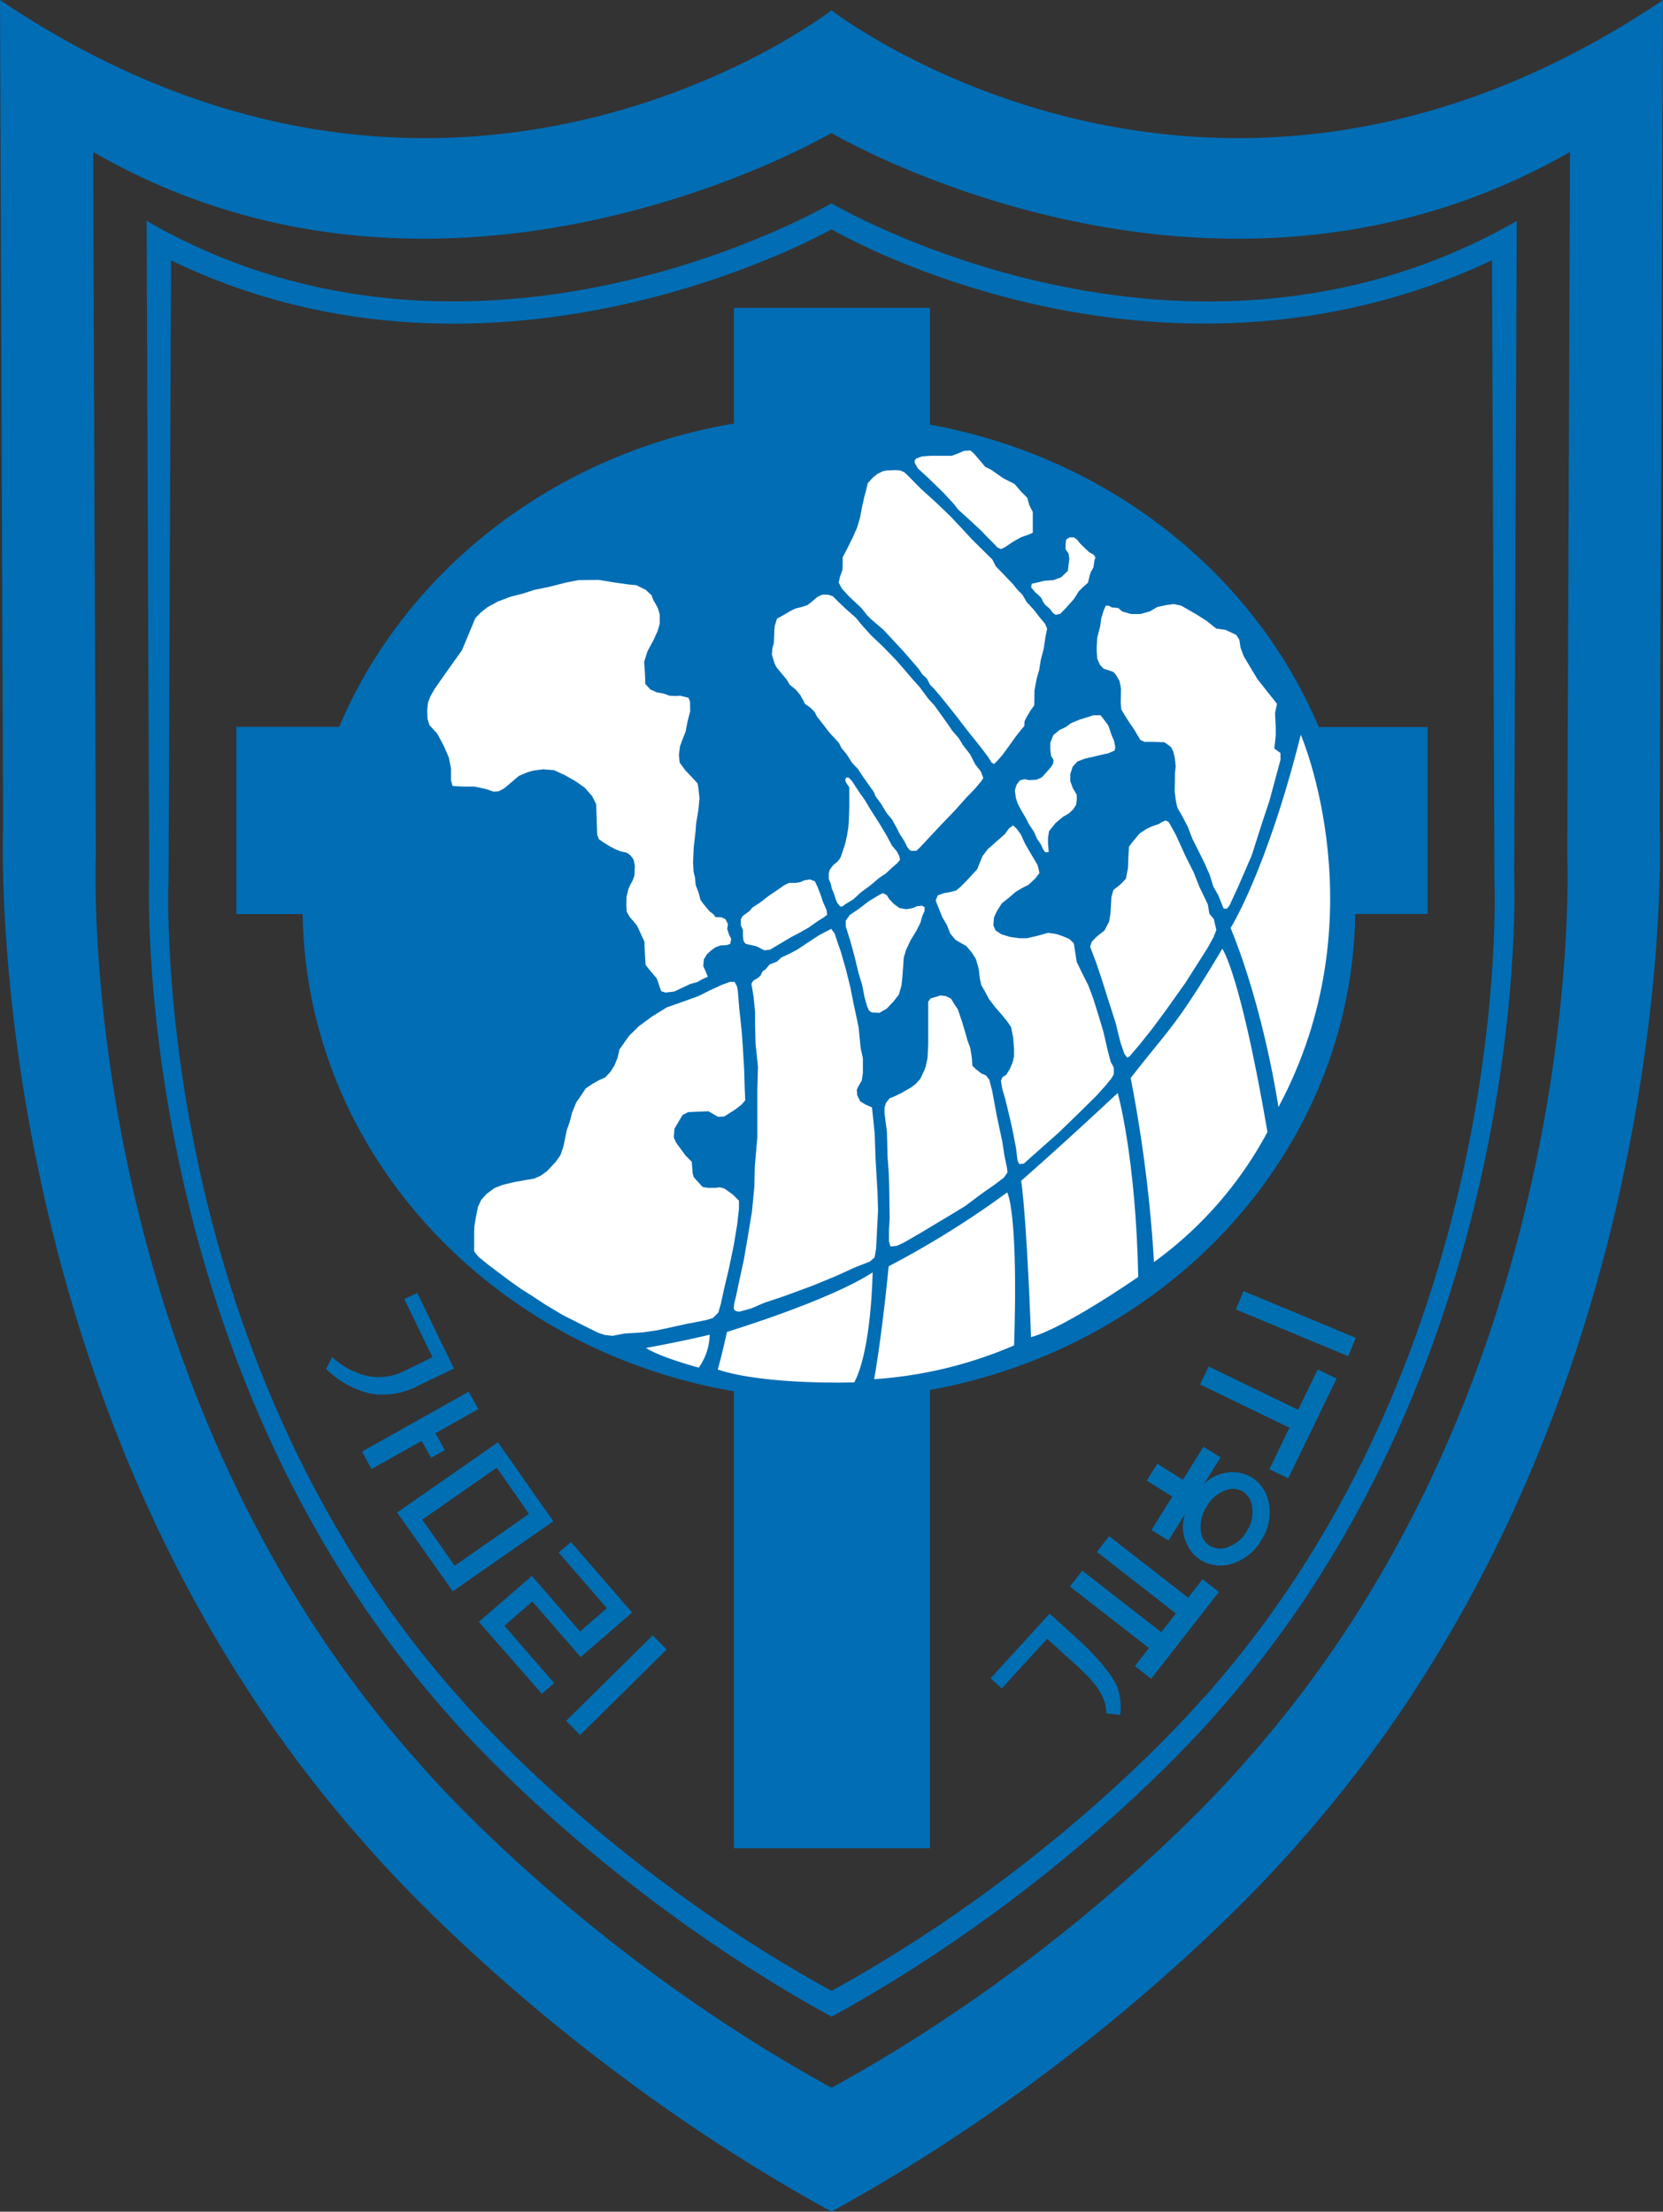 <svg xmlns="http://www.w3.org/2000/svg" viewBox="0 0 272.22 362"><rect x="0" y="0" width="272.22" height="362" fill="#333333" stroke="none"/><defs><style>.cls-1{fill:#006db4;}.cls-2{fill:none;}.cls-3{fill:#fff;}.cls-4{fill:#006eb2;}.cls-5{fill:#006fb1;}</style></defs><g id="레이어_2" data-name="레이어 2"><g id="logo_512" data-name="logo 512"><path class="cls-1" d="M136.11,33.28h0S78.07,67.41,24,36.15l.42,107s-3.5,78.59,48.87,137.42c0,0,23.59,28,62.84,49.52h0C175.37,308.57,199,280.59,199,280.59c52.37-58.83,48.86-137.42,48.86-137.42l.42-107C193.7,67.41,136.11,33.28,136.11,33.28Zm61,244.48s-22.92,27.18-61,48.1h0c-38.13-20.92-61-48.1-61-48.1C24.18,220.61,27.59,144.28,27.59,144.28L28,42.61c53.54,26,108.11-5.08,108.11-5.08h0s52.65,31.05,108.12,5.08l.4,101.67S248,220.61,197.16,277.76ZM272.22,0c-74,49.87-136.11,1.69-136.11,1.69h0S74,49.87,0,0L.51,135.08s-4.26,95.39,59.31,166.8c0,0,28.64,34,76.28,60.11h0c47.64-26.14,76.27-60.11,76.27-60.11,63.57-71.41,59.32-166.8,59.32-166.8ZM203.85,288.35s-25.43,30.16-67.73,53.37h0c-42.3-23.21-67.74-53.38-67.73-53.37C11.91,224.93,15.69,140.23,15.69,140.23L15.24,24.87c58.31,33.69,120.86-3.1,120.86-3.1h0S198.19,58.56,257,24.87l-.45,115.36S260.3,224.93,203.85,288.35ZM152.23,69.5V50.39H120.14V69.32c-29.56,5-53.85,24.16-64.62,49.65H38.69v30.65H49.54c.57,39,30.81,71.32,70.6,78.1v74.79h32.09v-75c39.3-7.13,69.06-39.23,69.61-77.92h11.84V119H215.87C205.22,93.76,181.34,74.79,152.23,69.5Z"/><polygon class="cls-2" points="81.31 240.22 69.12 248.73 74.43 256.27 86.59 247.78 81.31 240.22"/><path class="cls-2" d="M203.5,244.19a3.15,3.15,0,0,0-2.84-.22,5.84,5.84,0,0,0-3.07,2.61,6.06,6.06,0,0,0-1,4A3.18,3.18,0,0,0,198,253a3.45,3.45,0,0,0,2.9.25,5.75,5.75,0,0,0,3.19-2.63,5.61,5.61,0,0,0,.92-3.94A3.45,3.45,0,0,0,203.5,244.19Z"/><polygon class="cls-3" points="70.3 118.69 71.58 120.09 72.65 122.1 73.47 124 73.82 125.73 73.82 127.7 74.07 128.64 75.64 128.74 77.66 128.74 79.43 129.12 80.78 129.57 81.63 129.52 82.55 129.02 83.67 128.08 84.92 127.01 86.29 126.42 87.29 126.13 88.91 125.92 90.68 126.06 92.48 126.89 94.2 127.86 95.72 128.93 96.94 130.33 97.59 131.63 97.66 133.74 97.76 136.66 98.04 137.35 98.81 137.91 99.83 138.53 100.76 139.01 101.55 139.34 102.6 139.57 103.2 140 103.72 140.71 103.92 141.71 103.85 143.32 103.55 144.13 103.1 144.96 102.85 145.57 102.55 146.81 102.53 148.28 102.58 149.22 103.08 150.1 103.65 150.74 104.27 151.5 104.67 152.35 104.97 153.02 105.49 154.13 105.59 156.65 105.69 157.95 106.29 158.71 107.04 159.61 107.49 160.11 107.74 160.79 107.99 161.6 108.24 162.24 108.96 162.46 110.38 162.29 111.53 161.74 112.98 161.06 114.12 160.75 115 160.25 115.87 159.87 115.52 159.04 115.12 158.12 115.22 157.02 115.72 156.19 116.39 155.58 117.09 155.06 117.94 154.75 118.99 154.68 119.53 154.49 119.69 153.68 119.36 153.02 119.04 152.07 119.16 151.26 118.76 150.46 118.06 150.13 117.52 150.13 117.07 150.08 116.87 149.72 116.12 149.13 115.64 148.56 114.97 147.73 114.65 147.26 114.4 146.24 113.87 144.84 113.77 143.65 113.53 142.71 113.45 141.14 113.55 138.77 113.85 136.11 113.97 134.64 114.32 132.58 114.5 130.68 114.32 128.98 114.2 128.24 113.25 127.2 112.18 126.08 111.25 124.81 111.13 123.59 111.31 122.15 111.7 121.08 112.23 119.73 112.55 118.07 112.98 116.41 112.95 114.85 112.7 114.21 111.33 113.87 110.61 113.92 109.61 113.87 108.61 113.52 107.54 113.33 106.47 112.86 105.64 111.95 105.57 110.13 105.44 108.35 105.99 106.59 106.94 104.84 107.64 103.3 107.99 102.11 107.99 100.57 107.69 99.53 106.94 98.2 106.64 97.42 105.67 96.52 104.15 95.78 102.92 95.67 100.51 95.33 97.96 94.91 94.69 94.95 92.6 95.36 90.03 96.02 87.39 96.57 85.57 97.16 83.6 97.66 81.48 98.46 79.83 99.36 78.71 100.24 77.81 101.17 75.62 106.43 73.05 110.03 71.13 112.78 70.45 113.99 70.06 114.99 69.93 116.2 69.98 117.67 70.3 118.69"/><path class="cls-3" d="M121.61,152.2l0,1,.11.86.34.41s.61.17.66.17.55.13.62.13a4.24,4.24,0,0,1,.89.3c.09.08.87.47.87.47l.93-.09,1.68-1,1.84-1.09,1.22-.63,1.58-.9,1.61-1.13.75-.45.7-.52-.1-.76-.59-1.33-.36-1.08-.5-1.32-.48-1-.82-.3-.93.16-.63.28-.73.13-1.11,0-.79.38-1.19.83-1.4.95-1.36,1.06-1.27.82-.36.46-.5.4-.73.53-.29.52,0,1Z"/><path class="cls-3" d="M138.86,135.47l-.22,1.34-.3,1.33-.5,1.51-.27.75-.45.6-.74.61-.58.78-.14.63,0,.82.33.81.17.79s.4.95.41,1,.3.95.3.95a4.39,4.39,0,0,0,.27.52c.05,0,.38.46.38.46h.37l.5-.38s1.16-.71,1.23-.74,1.26-1.16,1.26-1.16l1.56-1.15,1.47-1.24,1.11-.75,1.08-1,.75-.65.46-.53-.06-.54-.4-.81-.88-1.07-.77-1.47-.55-.93-.91-1.51-.65-1-.73-1.15L141.6,131l-.87-1.23-.63-.95-.65-1-.53-.55-.41,0-.15.36.1.41.56.81,0,1,0,2.3-.08,2.26Z"/><path class="cls-3" d="M126.75,108.47a7.58,7.58,0,0,0,.37.77s1.66,2,1.66,2l.5.84,1,.81.76.93a3.53,3.53,0,0,0,.32.58,6.64,6.64,0,0,1,.4.81s.7.47.83.57.78.77.78.77l.35.72.5.63,1.43,1.86s.65.75.7.78,1,1.09,1,1.09l.38.79.87,1.06.89,1.39.95,1,.9,1.37.9,1.27.84,1.18.22.62.88,1.19,1,1.64.85,1,.75,1.38.51,1,.75,1.16.49,1,.43.49.23.09.81,0,.59-.56,1.34-1.43,2.13-2.28,2.2-2.28,1.94-2.18,1.38-1.42,1.05-1.25.33-.52-.4-1.06-.9-1.14-.84-1.64-1.18-1.53-.73-1.19-1-1.14-.63-.93-1.33-1.87-1-1.39-1-1.09-1.42-1.91-1.14-1.27-1.52-1.78L146.64,108l-2.13-2.19L142.6,104l-1.5-1.66-1-1.23-1.58-1.39-1.21-1.14-1-1-.81-.25-.9,0-.77.35-.86.74-.83.64-1,.31-.91.22-.82.4-1.34.79-.87.46-.38,1.2-.08,1-.07,1.86-.23.76-.09,1.06.15.56Z"/><polygon class="cls-3" points="138.89 97.53 141.05 99.57 141.9 100.66 142.6 101.36 144.62 103.09 147.98 106.71 150.34 109.43 150.98 110.38 151.72 111.06 152.26 112.1 152.84 112.67 154.17 114.24 156.38 117 158.49 119.74 160.65 122.44 161.73 123.88 162.33 124.84 162.71 125.05 163.18 124.61 164.13 123.52 165.32 121.89 166.31 120.5 167.14 119.45 167.67 118.84 167.72 118.02 168.08 117.32 168.65 116.36 169.3 115.44 169.33 113.05 169.68 111.14 170.1 109.69 170.36 108.06 170.86 106.11 171.14 104.2 171.41 102.9 171.08 102.11 170.23 101.1 169.2 99.77 168.05 98.53 167.35 97.33 166.56 96.54 165.77 95.56 164.26 93.99 163 92.69 162.45 91.59 160.99 90.15 159.01 88.19 157.29 86.32 155.5 84.43 153.12 82.15 150.76 80.02 148.81 78.04 148.05 77.31 147.38 77.01 146.64 76.94 145.22 77 144.56 77.11 143.64 77.55 142.91 78.14 142.03 79.1 141.81 80.1 141.47 81.36 141.13 82.88 140.77 84.78 140.3 86.34 139.59 87.97 138.71 89.74 137.94 91.22 137.92 93.22 137.51 94.37 137.28 95.36 137.84 96.38 138.89 97.53"/><path class="cls-3" d="M152,78.28l2.38,2.32,1.68,1.8.78,1,1.5,1.36,2.26,2.09.83.87s.86.88.91.91.95,1,.95,1l.58.24.7-.35,1.33-.9,1.27-.7,1.19-.41.7-.31,0-1.68,0-1.71-.56-1.1-.35-1.24-1-1-1.08-1.25-1.83-.93-2.05-1.43-.93-.46-.76-.91-1-1.17-.64-.59-1.07.07-.9.39-1.09.41-3.46,0-1.45.11-.91.34-.25.28,0,.43.51.9Z"/><path class="cls-3" d="M168.8,96.16s.68.83.75.86.89.83.89.83l.29.63.35.52.65.54c.06,0,.64.8.64.8l.44.3.76-.19.88-.9L175.83,98l.75-1.21.75-.75.76-.66.3-1.25.2-.57.39-.66.18-1.19.16-.44-.3-.49-.69-.36-.73-.68-.79-.78-.53-.66-.51-.35-.7,0-.55.37-.1.75v.82l.5.71a6.77,6.77,0,0,0,.12.82s-.14,1.17-.14,1.17l-.1.84-.65.63-.46.43-1.28.47-1.48.1-.87.22-1.19.27Z"/><path class="cls-3" d="M118,213.39l.57-2.62.75-3.15.79-3.79.57-3.47.28-2.51v-1.33l-1-1-1.4-1-.74-.19-.67.09-1.26,0-.87-.13-1.46-1.61-.18-.65-.14-1.87-1-1-1.56-2.13-.39-.86.12-1.43.67-1.14.64-1.09.92-.48,1.81-.08,1.53-.06.87.51a5.08,5.08,0,0,0,.73.39,7.75,7.75,0,0,0,1-.06l.63-.4,1.27-.82.93-.73.58-.69-.08-1.8-.1-3.29-.19-3.23-.21-3-.4-3.69-.23-2.89-.15-.76-.39-.72h-.76l-1.28.47-1.9.87-2,1-2.78,1-2.34.82-2.48,1.53L104.54,168l-1.6,1.58-1.54,2.19-.29,1.29-.53,1.34-.63,1-.87.94-1.09.49-1,.57-1.1.74L95,179.47l-.69,1-.67,1.66-.38,1.48L92.77,185l-.24,1.18-.3,1.47-.48,1.4-.8,1.14-1.43,1.52-1,.71-1.08.49-1.5.25-1.84.33-1.86.46-1.27.49-1.36,1-.87,1-.51,1.12-.33,1.68-.24,1.4-.05,1,0,3.18.7.88,1.42,1.16,1.73,1.31,2,1.5L85.33,211l1.82,1.14,2.06,1.36,2.92,1.75,4.14,2.09,1.65.81,1.11.36,1.23.13c.09,0,2-.38,2-.38l2.79-.16,2.49-.36,2.51-.53s2.66-.6,2.76-.6,2.76-.54,2.76-.54l1.1-.33.92-.9Z"/><path class="cls-3" d="M123.56,190.88l-.08,3.42-.39,4-.6,3.64-.73,4.27-.68,3.1-.63,3s-.27,1-.27,1.09-.08.84-.08.84l.3.33a1.86,1.86,0,0,0,.67.11l1.87-.51s2.17-.93,2.17-.93l3.25-1.09,4.64-1.71,3.84-1.58,3.16-1.44,2.38-.93.78-.66.25-1.46.32-6.29-.09-3-.31-5.22-.15-4.33-.44-4.28-1.06-.46-.85-.51-.51-1-.07-.92.27-.57.55-.94.18-1.25,0-2.37-.36-1.65-.34-3.4-.39-1.89-.37-1.71-.62-3.08-.71-2.88-.87-3-.43-1.2-.53-1.61-.56-.78-.8.41-1.22.65-2,1.31-1.5,1-1.34.71-1.3.6-.72.68-1.21.46-.62.76-.53.38-.33.68-.45.41-.71.4L123,161l.2,1.22s.17,1,.17,1.07.23,2.34.23,2.34l0,2,.07,3.07.4,3.92-.1,3.57,0,3.13v4.81Z"/><path class="cls-3" d="M145.17,165.07l1.05-1.11.91-1.15s.4-1.39.42-1.44.17-1.52.17-1.52l.23-3.17.38-1.24.72-1.53.94-1.53.67-1.33.32-1.14.36-.77v-.67l-.43-.22-.82.08-.76.33-1,.16-1.1-.2-.9-.65-.77-.81-.39-.63-.65-.36-.77.41-1.56.94-1.61,1.24-1.48,1-.65.93,0,.95.38,1.24.38,1.2.43,1.58.4,1.52.47,2,.61,2,.42,2.13.41,1.42.29.67a4.57,4.57,0,0,0,.51.33l1.22.05Z"/><path class="cls-3" d="M165.74,184.94l.58,3,.24,2,.28.58.74-.05,1.32-1.18,2.33-2.07,2-1.77,2.39-2.31,1.78-1.74,2.11-2.09,1.43-1.59.92-1.12.46-.75,0-1.12-.5-.92-.5-1.89-.71-3.07-.65-2.18-1-3.23-.84-2.22L177,159l-.75-1.56-.33-2.1-.15-.94-.7-.69-1-.44-1.2-.4-1.28-.19-.78.22-1.33.35-1.41.32h-1.18l-1.52-.21-1.41-.42-1-.65-.36-.84.11-1.28.45-1,.83-1.31,1.25-1,1.05-.91,1.06-.62,1-.51,1.08-1,.72-.93-.15-.71-.19-.65-.93-1.57-1.05-1.8-.73-1.59-.63-.87-.63-.6-.68.49-.67.93-1.34,1.18-1.47,1.3-.84,1.11-.42,1-.47,1.18-.73.79-1,1.08-1,1-.72.6-1.05.27-.94.16-1,.36-.35.84.37.93.71,1.79.77,1.31.54,1.39.84,1,.66.4,1.11.63.87,1,.71,1.12.47,1.63.18,1.55.24,1.11.58,1,.66,1.25,1,1.31,1.14,1.31.92,1.14.58.87.33,1.65.15,1.94v1.15l-.24,1.05-.43,1-.61,1-.6.37-.27.59s.23,1.44.27,1.52.5,1.72.5,1.72l.64,2.66Z"/><path class="cls-3" d="M145.52,203.18a6.07,6.07,0,0,0,.25.84s.85-.07,1-.1a14,14,0,0,0,1.33-.62l2.78-1.61,4.1-2.46,3-1.82,2.81-2.1,2.21-1.55,1.31-1s.58-.8.6-.85-.08-.78-.08-.78l-.39-1.86-.4-2.56-.86-4-.75-4.07-.48-1.89-.55-.73-.73-.3-.85-.66-.65-.6-.08-1.32-.27-1.64-.46-1.23-.37-1.31-.45-1.54-.4-1.18-.36-1.06-.6-.87-.5-.84-.83-.43-.91-.11-.82.26-.78.22-.4.53,0,7-.11,2.21-.29,1.38-.23.63-.68,1.44-.73.81-.8.6-1.53.88-1.18.57-.78.32-.58.72-.24.78,0,.93.39,3.05.11,4.13.19,2.64.06,1.81.09,5.6-.12,1.88Z"/><path class="cls-3" d="M172,125.6l-.88,1-.58.63-.89.4-1.18.06-.76-.16-.78.21-.52.71a8,8,0,0,0-.28.94c0,.05.17,1.27.17,1.27l.3.9.53,1,.81,1.38.57,1.1.73,1.08.53,1.2.61.88s.34.75.37.79a4.2,4.2,0,0,0,.33.49,2.65,2.65,0,0,0,.57,0l0-.29-.1-1.07,0-1,.18-1.1,1.06-1.31,1.18-1,1-.57.74-.71.46-.74s.07-.65.08-.7,0-.9,0-.9l-.63-1.08-.42-1.13,0-1.19.39-1.2.78-.85,1.16-.45s.95-.23,1-.23,1.68-.4,1.68-.4,1.08-.24,1.13-.24,1.1-.47,1.1-.47l.13-.49-.2-1.08-.43-1-.25-.76-.28-.79-.44-.59-.45-.61-.38-.46-1.16,0-1.08.36-1.15.34-1.4.58-.86.63-1.07.51-1,.82-.5,1.28,0,1.12.13,1s.4.65.4.7-.06.57-.06.57Z"/><path class="cls-3" d="M180.05,108.82l.62.64.73.23.82.28.41.43.63,1.07.24,1.27-.05,2.27.1,1.12.6,1s1,1.6,1.11,1.7a16.16,16.16,0,0,1,.86,1.37l.54.9.68.33,1.44,0,1.83.06,1.07.78.36.69.25,1,.17,1.46-.13,1.12v1.31l-.05,1.68.22,1.67.23,1,.72,1.24,1,1.92.73,1.92,1.18,2.35.82,1.65.84,1.92.6,1.93.79,1.38.64,1.59a4,4,0,0,0,.25.59,2.15,2.15,0,0,0,.47.06c.08,0,.45-.49.5-.57s1.21-2.64,1.24-2.68,2.38-5.47,2.38-5.47l1.78-5.58,1.13-3.38L209,126.6l.6-2.22,0-1.13-1-.73.23-2.15,0-1.3-.12-2.34.33-1.53-1.35-1.69-1.86-2.36-1.34-2.22-.9-1.52-.52-1.39-.2-1.3-.51-.8-1.76-.83-1.5-.2-1.6-1.28-1.71-1.08-1.43-.82-1-.58-1.25-.26-1.34.19-1.32.29-1.26.73-1.53.42-1.53,0-1.41-.41-.69-.58-1-.08-.55-.29H181l-.32.73-.4,1.29-.2,1.39-.46,1.76-.1,1.51,0,.72.1,1.31Z"/><path class="cls-3" d="M181.93,146.81l-.15,2.68-.23,1.34-.73,1.44-1.26,1-.83.85-.29.81.35.95.62,1.62.84,2.49,1.12,3.54,1.23,3.82.8,3.24.64,1.87.47.65.42-.24,1.66-1.95,2-2.51,2.28-3.08,3.13-4.4,1.91-3,1.74-2.73,1-1.82.46-1.19-.25-1s-.13-.7-.15-.75-.73-.84-.73-.84L197.7,148l-1.37-2.85-.91-2.31L194,140l-1.53-3.37-1.15-2.07-.51-.27-.58.24-.53.33-1.09.38-.86.39-1.2.78-1.18,1.41-.56.75-.09,1.35-.08,2.16-.33,1.73-.82.87-1.24,1Z"/><path class="cls-3" d="M209.27,181.21c16.61-31,3.66-60.95,3.66-60.95-5.6,22.3-11.49,31.63-11.49,31.63C207,165.49,209.27,181.21,209.27,181.21Z"/><path class="cls-3" d="M207.47,185.29c-4.48-26.16-7.39-30-7.39-30-7.67,12.89-8.67,13-15,21.16a228.11,228.11,0,0,1,3.82,30.12A62.86,62.86,0,0,0,207.47,185.29Z"/><path class="cls-3" d="M186.32,209c-.4-19.73-3.36-30.1-3.36-30.1-10.17,9.49-15.79,14.35-15.79,14.35,1,7.78,1.6,25.61,1.6,25.61C174.35,217.34,186.32,209,186.32,209Z"/><path class="cls-3" d="M164.87,195.17a151.37,151.37,0,0,1-19.4,12.09c-1.2,12.13-2.38,18.48-2.38,18.48A69.14,69.14,0,0,0,166,220.21C166.71,198.17,164.87,195.17,164.87,195.17Z"/><path class="cls-3" d="M117.49,224.17c7.9,2.59,22.35,2.09,22.35,2.09,2.86-5.45,3-18,3-18C135.72,212.92,119,218,119,218,118.24,221.55,117.49,224.17,117.49,224.17Z"/><path class="cls-3" d="M105.75,220.62c2.23,1.52,8.63,3.23,8.63,3.23a9.61,9.61,0,0,0,1.79-5.39C111.23,219.65,105.75,220.62,105.75,220.62Z"/><polygon class="cls-4" points="70.58 238.61 72.82 237.35 71.27 234.59 78.31 230.63 76.71 227.79 59.26 237.59 60.81 240.45 69.02 235.85 70.58 238.61"/><path class="cls-4" d="M81.51,236.07,65,247.56l9.12,12.9L90.57,249ZM69.12,248.73l12.19-8.51,5.28,7.56-12.16,8.49Z"/><polygon class="cls-4" points="87.15 262.13 95.05 271.23 103.47 263.93 93.46 252.4 91.45 254.13 99.34 263.22 94.95 267.03 87.07 257.94 78.38 265.46 88.7 277.24 90.72 275.48 82.57 266.1 87.15 262.13"/><rect class="cls-4" x="90.95" y="274.18" width="19.92" height="3.26" transform="translate(-164.72 150.53) rotate(-44.65)"/><path class="cls-4" d="M68.49,226.8,74.3,224l-6-12.37-2.13,1,4.63,9.5-4.5,2.21a9.35,9.35,0,0,1-6.54.79,13.1,13.1,0,0,1-5.39-3l-1,1.94a15.55,15.55,0,0,0,7.12,4A12.38,12.38,0,0,0,68.49,226.8Z"/><polygon class="cls-5" points="194.49 261.51 181.56 251.44 179.55 254.01 192.48 264.09 190.09 267.16 177.16 257.08 175.14 259.68 188.07 269.75 185.77 272.7 188.44 274.78 199.53 260.56 196.86 258.48 194.49 261.51"/><path class="cls-5" d="M205.84,242.54a5.9,5.9,0,0,0-4.12-1.57,6.57,6.57,0,0,0-4.65,1.94l2.73-4.37L197,236.81l-3.37,5.39-4.19-2.62-1.73,2.76,4.19,2.62-3.41,5.46,2.78,1.73,2.73-4.37a6.42,6.42,0,0,0,.33,5.05,5.84,5.84,0,0,0,3.2,3,6.26,6.26,0,0,0,4.49,0,8.32,8.32,0,0,0,4.41-3.68,8.23,8.23,0,0,0,1.35-5.54A6.47,6.47,0,0,0,205.84,242.54Zm-1.76,8.09a5.75,5.75,0,0,1-3.19,2.63A3.45,3.45,0,0,1,198,253a3.18,3.18,0,0,1-1.44-2.47,6.06,6.06,0,0,1,1-4,5.84,5.84,0,0,1,3.07-2.61,3.15,3.15,0,0,1,2.84.22,3.45,3.45,0,0,1,1.5,2.5A5.61,5.61,0,0,1,204.08,250.63Z"/><polygon class="cls-5" points="212.49 230.76 197.86 223.66 196.44 226.6 211.07 233.69 207.78 240.48 210.87 241.97 218.79 225.64 215.7 224.15 212.49 230.76"/><rect class="cls-5" x="210.5" y="206.7" width="3.26" height="19.92" transform="translate(-69.42 329.23) rotate(-67.4)"/><path class="cls-4" d="M176.82,268.65l-5-4.53-9.67,10.58,1.83,1.66,7.43-8.13,3.86,3.51c1.87,1.7,3.91,3.5,5,5.57a6.36,6.36,0,0,1,.82,3.12l2.27.26a10,10,0,0,0-.35-4.2C182.37,274.39,179.2,270.82,176.82,268.65Z"/></g></g></svg>